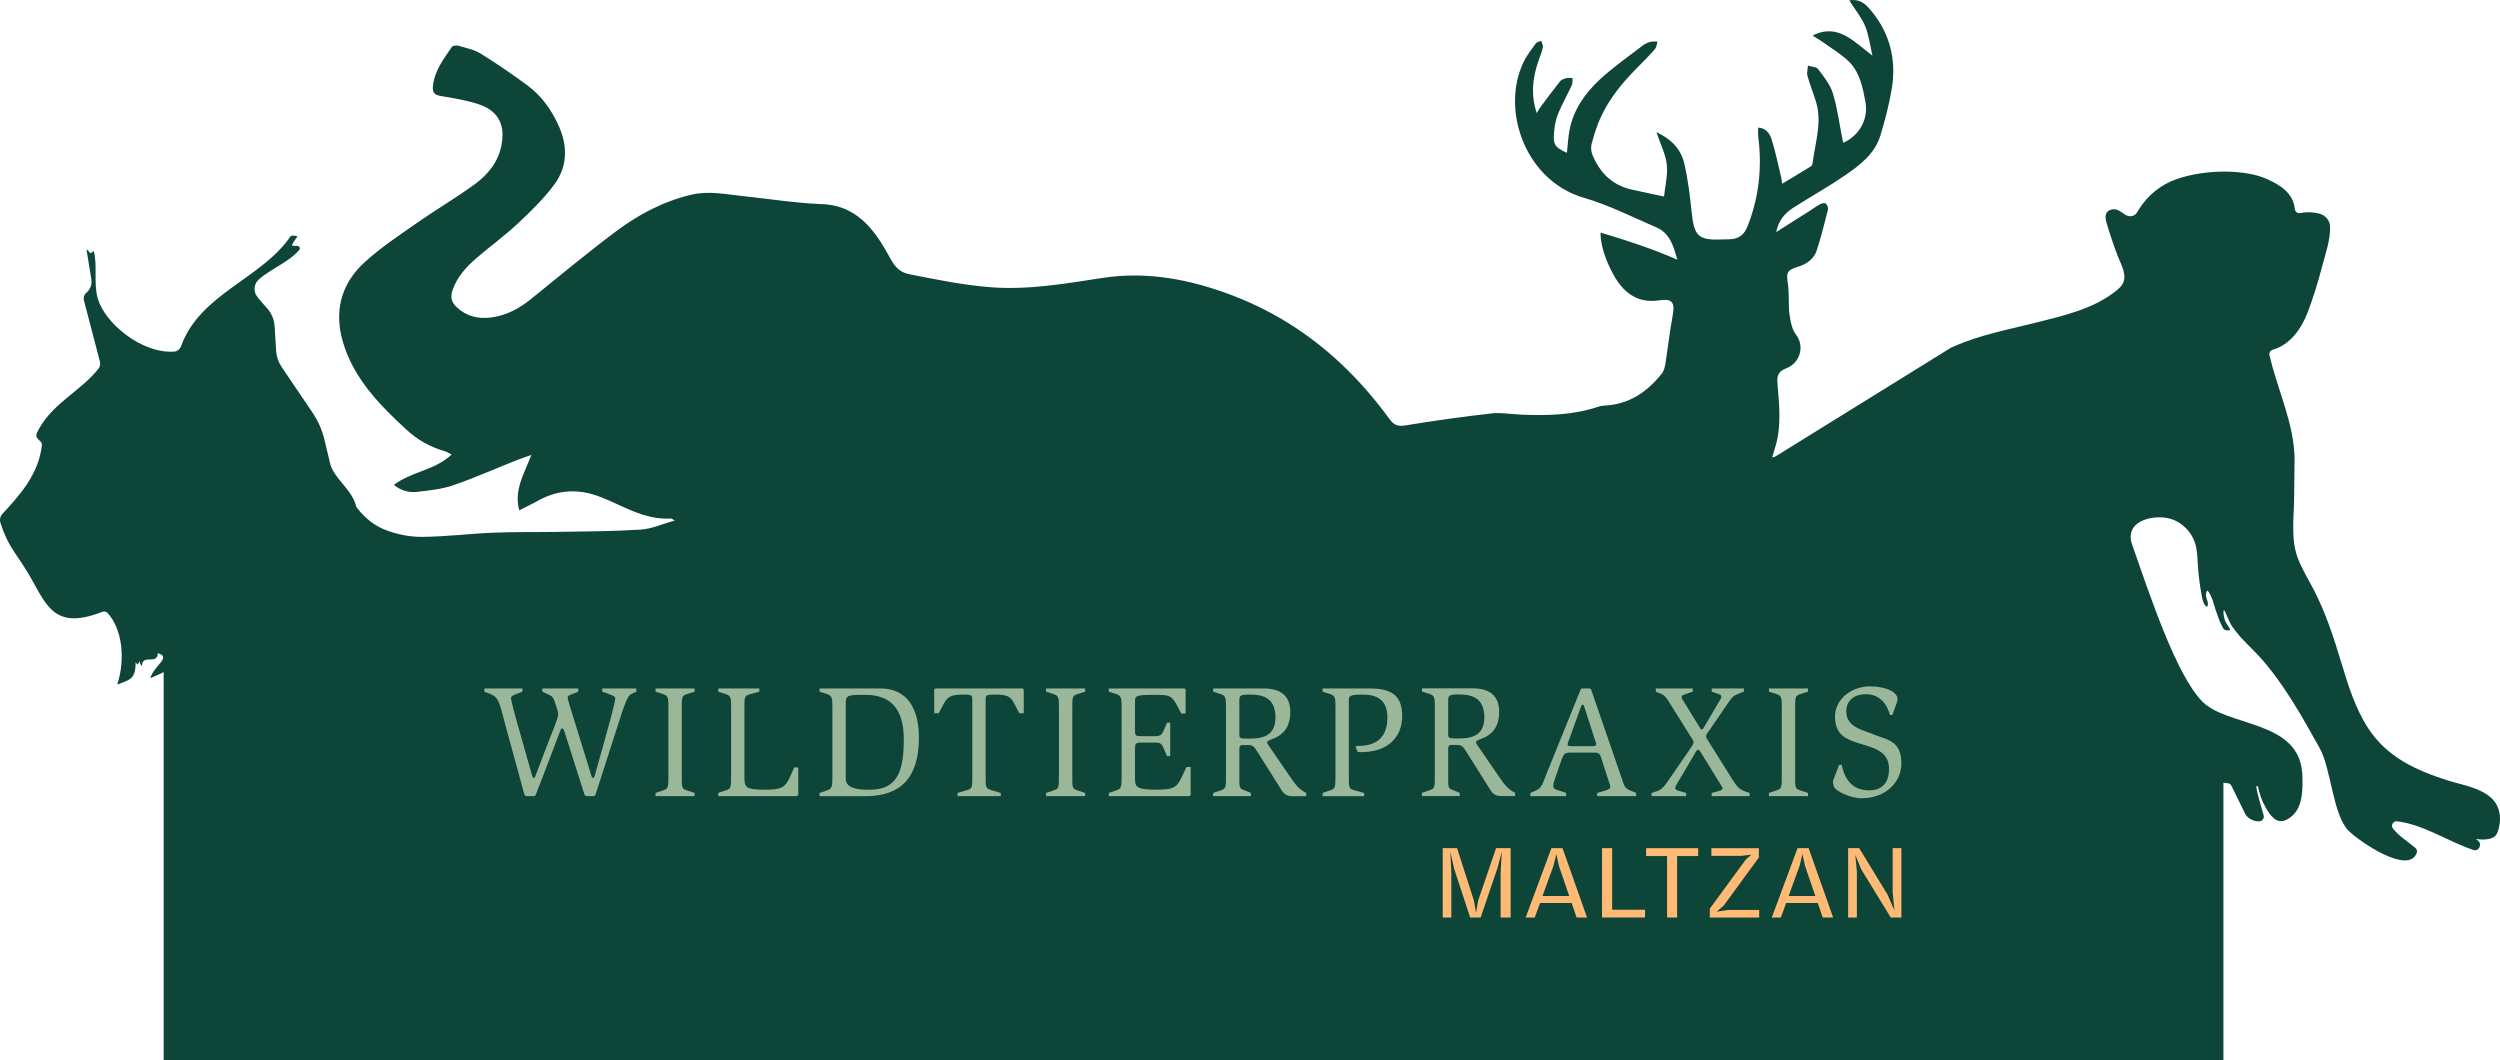 <svg xmlns="http://www.w3.org/2000/svg" id="Maltzan_Schild_quer_v002_dar_Image" data-name="Maltzan_Schild_quer_v002_dar&#xA0;Image" viewBox="0 0 1594.71 676.26"><defs><style>      .cls-1 {        fill: #0d4539;        fill-rule: evenodd;      }      .cls-1, .cls-2, .cls-3 {        stroke-width: 0px;      }      .cls-2 {        fill: #9ab79a;      }      .cls-3 {        fill: #ffba75;      }    </style></defs><path class="cls-1" d="M1593.29,530.46c-.38,1.03-.84,2.06-1.63,2.82-2.68,2.56-8.95,2.57-12.3,1.82l1.63,1.42c.47.41.82.96.92,1.58.15.99-.04,2.02-.62,2.87l-.09.16c-.73,1.03-2.02,1.49-3.22,1.11-15.64-5.01-31.63-16.22-48.93-18.34-2.54-.3-4.18,2.67-2.58,4.67,3.91,4.9,10.03,8.7,14.31,12.33.92.79,1.23,2.1.8,3.23-5.32,14.12-36.35-7.23-43.36-14.1-10.13-9.97-11.21-39.57-18.45-52.64-11.45-20.69-23.57-42.13-38.49-58.52-2.35-2.59-4.88-5.04-7.34-7.51-1.42-1.46-2.83-2.96-4.25-4.43-1.37-1.39-5.06-6.25-5.71-7.13-1.89-2.66-4.85-10.7-5.35-10.6-.46.16-.31,2.61-.07,3.88.31,1.49.69,2.9,1.46,4.23.71,1.23,1.6,2.36,2.28,3.62.08.15.16.31.19.46.04.17.01.35-.11.46-.12.12-.28.14-.44.17-.6.09-1.24.14-1.85.04-.42-.07-.82-.22-1.19-.43-.32-.21-.54-.42-.73-.75-.33-.59-.65-1.19-.95-1.8-.72-1.43-1.32-2.9-1.9-4.38-.66-1.7-1.25-3.41-1.83-5.15-.44-1.34-.88-2.64-1.26-3.95-.38-1.34-.79-2.67-1.3-3.97-.64-1.63-1.43-3.21-2.49-4.6-.06-.08-.13-.16-.22-.2-.52-.26-.89,1.11-.97,1.4-.76,2.84,1.75,5.39.99,8.17-.07.25-.22.53-.47.56-.18.02-.34-.09-.48-.2-.82-.66-1.4-1.58-1.79-2.56-.49-1.22-.72-2.53-.97-3.83-1.28-6.65-2.16-13.38-2.57-20.15-.28-4.65-.35-9.39-1.77-13.82-2.05-6.38-6.93-11.76-13.03-14.53-10.59-4.8-32.78-.72-27.14,15.41,11.45,32.76,28.13,83.31,44.83,100.24,15.68,15.87,59.4,11.95,63.47,43.38.5,3.82.49,7.77.34,11.6-.14,3.92-.66,7.87-2.1,11.54-1.51,3.87-4.57,7.31-8.4,9.04-6.26,2.83-10.3-3.33-12.97-8.02-2.35-4.11-3.88-8.66-4.84-13.27-.15-.65-1.18-.36-1.11.31.37,3.09,2.96,12.1,4.7,17.95.56,1.87-.73,3.61-2.59,3.83-3.4.4-7.74-1.78-9.25-4.87,0-.01-8.74-17.85-8.74-17.85-.46-.89-1.36-1.46-2.37-1.56-.9-.09-1.8-.2-2.7-.34v177H104.4v-247.52c-2.78,1.45-5.83,2.64-8.59,3.89,2.75-8.59,13.81-13.28,4.83-16.01.08.02-.07.99-.09,1.09-.05.31-.13.61-.24.9-.18.46-.46.88-.84,1.19-.73.61-1.73.76-2.65.82-1.02.06-2.05.01-3.06.14-.92.12-1.84.43-2.42,1.2-.27.36-.45.77-.57,1.2-.13.47-.14.97-.18,1.46,0,.03,0,.06-.03.07-.02.02-.05.01-.08,0-.26-.08-1.35-1.08-1.31-3.04-.25.36-.93,1.75-1.31,2.02-.64.46-.82-.91-1.38-1.32.16,10.88-3.57,11.25-11.7,14.3,5.32-16.05,3.23-35.47-6.13-45.59-.86-.93-2.19-1.25-3.36-.79-32.83,12.87-36.14-6.65-48.61-26.7-7.21-11.6-11.71-15.52-16.4-30.05-.65-1.99-.16-4.18,1.26-5.72,10.64-11.59,23.16-25.01,25.18-43.93.09-.8-.23-1.58-.79-2.16-.44-.44-1.14-1.12-1.8-1.75-1.01-.96-1.28-2.46-.66-3.7.48-.98,1.02-2.06,1.38-2.71,9.51-16.89,26.32-23.82,37.88-38.27,1.05-1.3,1.43-3.03,1-4.65l-10.2-39.05c-.46-1.77.14-3.64,1.55-4.81,2.11-1.74,3.32-4.34,3.32-7.04,0-.44-.03-.88-.1-1.33-.98-6.56-2.11-12.63-3.04-18.83-.04-.25.26-.41.44-.25.49.44,2,2.29,2,2.29,0,0,1.19-.86,1.74-1.25.16-.11.38-.06.43.12,2.4,8.42-.3,20.27,2.49,29.92,4.52,15.64,27.7,35.11,48.52,33.9,2.05-.12,3.87-1.42,4.56-3.36,12.07-33.6,51.17-42.94,69.78-70.04.27-.39.7-.62,1.18-.61,1.33.04,3.93.07,3,1.05,0,0-2.69,3.48-3.08,4.87-.08.32.29.62.61.63,1.64.05,2.84-.22,3.75.39.7.47.78,1.49.24,2.13-6.8,8.09-18.17,11.95-26.03,19.1-2.73,2.49-3.36,7.07-1.27,10.12,2.09,3.07,4.71,5.61,7.03,8.34,2.7,3.17,4.27,7.15,4.53,11.31l.97,15.58c.23,3.68,1.44,7.23,3.51,10.29l19.74,29.16c3.48,5.13,6.01,10.86,7.46,16.89l3.95,16.39c3.09,9.55,13.99,15.87,16.47,26.85,1.61,2.1,3.34,4.1,5.23,5.94,3.69,3.58,8,6.59,13.31,8.67,7.25,2.83,15.47,4.5,23.24,4.45,15.28-.09,30.53-2.06,45.82-2.67,13.97-.57,27.97-.27,41.95-.52,17.31-.31,34.65-.31,51.91-1.44,6.93-.45,13.68-3.56,21.67-5.78-1.62-.91-1.99-1.3-2.33-1.28-12.47.76-23.45-4.03-34.35-9.14-3.32-1.56-6.7-2.98-10.09-4.37-5.29-2.17-10.52-3.43-15.7-3.76-2.54-.17-5.08-.11-7.6.19-5.92.69-11.76,2.65-17.54,5.92-3.58,2.02-7.33,3.73-11.6,5.88-.68-2.55-.97-4.99-.97-7.35,0-1.25.08-2.48.23-3.69,1.04-8.27,5.3-15.79,8.49-24.25-4.09,1.47-7.1,2.44-10.03,3.61-13.3,5.29-26.4,11.14-39.92,15.77-7.28,2.5-15.23,3.28-22.96,4.18-5.15.61-10.19-.74-14.8-4.44,11.15-8.54,26.06-9.18,36.85-19.39-2.01-.97-3.23-1.78-4.57-2.16-9.15-2.63-17.27-7.24-24.19-13.62-4.12-3.79-8.19-7.63-12.1-11.6-11.71-11.89-21.95-24.91-27.55-41.43-2.21-6.52-3.34-12.83-3.34-18.87,0-12.97,5.19-24.69,15.94-34.66,10.31-9.55,22.27-17.38,33.83-25.48,11.99-8.41,24.69-15.82,36.52-24.42,8.44-6.14,15.09-14.08,17.23-24.93.46-2.33.69-4.54.69-6.62,0-5.65-1.73-10.33-5.3-13.9-2.44-2.45-5.74-4.38-9.93-5.75-7.85-2.57-16.15-3.91-24.33-5.28-1.8-.3-3.02-.8-3.8-1.59-.78-.8-1.11-1.9-1.11-3.39,0-.42.03-.87.08-1.36,1.02-9.79,6.82-17.21,12.04-24.89.57-.84,2.81-1.2,3.99-.85,4.91,1.44,10.19,2.46,14.45,5.07,10.06,6.19,19.78,12.97,29.34,19.93,2.37,1.73,4.57,3.61,6.6,5.63,6.09,6.06,10.69,13.35,14.18,21.4,2.39,5.49,3.64,11,3.64,16.37,0,7.08-2.18,13.93-6.84,20.21-6.77,9.14-15.12,17.22-23.47,25.03-8.38,7.83-17.76,14.59-26.45,22.11-6.46,5.59-12.11,11.91-15.01,20.25-.49,1.38-.73,2.67-.73,3.89,0,2.38.95,4.48,2.93,6.48.13.13.27.27.41.4,6.34,5.96,13.85,7.71,22.18,6.6,9.51-1.27,17.64-5.58,25.06-11.57,18.02-14.55,35.83-29.38,54.34-43.26,14.44-10.83,30.3-19.26,48.18-23.47,11.1-2.61,21.87-.27,32.76.87,16.88,1.78,33.73,4.49,50.66,5.16,12.3.49,21.24,5.37,28.51,12.82,3.3,3.39,6.26,7.31,9.02,11.59,2.34,3.63,4.38,7.46,6.53,11.21,1.15,2,2.39,3.78,3.91,5.23,1.95,1.86,4.36,3.2,7.62,3.84,17.11,3.37,34.05,6.89,51.6,8.28,24.5,1.94,48.08-2.34,71.92-5.95,28.45-4.32,55.73,1.01,82.27,11.07,28.63,10.86,53.04,27.16,73.95,47.89,9.51,9.42,18.3,19.75,26.43,30.9.57.78,1.12,1.45,1.68,2.02,2.23,2.26,4.6,2.89,8.55,2.24,18.23-3,36.54-5.56,54.89-7.65,6.19-.71,12.6.51,18.91.77,16.54.68,32.99.37,48.94-4.93,1.26-.42,2.6-.76,3.91-.81,15.83-.64,27.63-8.61,37.09-20.61,1.31-1.66,1.86-4.14,2.21-6.33,1.61-10.15,2.7-20.4,4.61-30.5.34-1.79.52-3.32.52-4.6,0-1.89-.4-3.25-1.31-4.14-1.35-1.34-3.85-1.62-7.85-1.01-9.7,1.49-17.01-1.55-22.64-7.33-2.45-2.51-4.58-5.54-6.45-8.94-5.65-10.25-8.25-19.48-8.31-26.94,16.51,4.87,32.94,10.29,49.03,17.3-1.85-6.41-3.55-12.7-7.94-17.01-1.47-1.43-3.23-2.65-5.39-3.58-15.3-6.55-30.3-14.27-46.19-18.86-10.12-2.93-18.65-8.35-25.43-15.3-12.08-12.41-18.6-29.69-18.6-46.41,0-8.68,1.75-17.21,5.4-24.82,2.06-4.3,5.1-8.15,7.91-12.05.64-.88,2.23-1.06,3.38-1.57.36,1.2,1.12,2.47,1.12,3.61,0,.13-.01.26-.03.39-.42,2.43-1.41,4.77-2.25,7.11-2.42,6.73-4.06,13.5-4.06,20.58,0,4.65.71,9.43,2.37,14.42,1.03-1.69,1.57-2.75,2.26-3.68,4.14-5.54,8.24-11.11,12.55-16.51.85-1.07,2.48-1.72,3.87-2.1,1.31-.36,2.78-.1,4.18-.11-.13,1.54.15,3.27-.46,4.59-2.86,6.18-6.3,12.12-8.85,18.42-1.53,3.78-2.2,8.03-2.54,12.13-.08,1.03-.13,1.95-.13,2.78,0,2.74.52,4.49,1.99,5.98,1.3,1.31,3.33,2.42,6.4,3.83.55-4.97.75-9.9,1.7-14.69,2.55-12.93,9.88-23.37,19.24-32.05,8.38-7.77,17.88-14.35,26.95-21.37,1.42-1.11,3.12-2.04,4.83-2.56,1.58-.47,3.36-.26,5.05-.35-.53,1.65-.61,3.69-1.66,4.89-3.72,4.25-7.71,8.29-11.7,12.3-9.11,9.15-17.22,19.09-22.7,30.83-2.59,5.54-4.38,11.5-5.99,17.42-.2.72-.28,1.51-.28,2.32,0,1.69.38,3.46.99,4.92,2.06,4.93,4.73,9.19,8.12,12.65,4.35,4.45,9.87,7.59,16.75,9.13,6.45,1.44,12.91,2.79,20.64,4.45.58-5.65,1.94-11.43,1.94-17.06,0-1.1-.05-2.19-.17-3.27-.73-6.62-4.01-12.95-6.61-20.74,4.31,2,7.87,4.38,10.67,7.17,3.59,3.59,5.95,7.85,7.1,12.83,2.36,10.16,3.6,20.62,4.7,31.02.79,7.5,1.8,11.97,4.38,14.5,2.76,2.71,7.3,3.23,15.27,2.89,1.5-.06,3-.02,4.5-.09,5.82-.25,9.24-2.5,11.64-8.63,5.27-13.41,7.72-27,7.72-40.89,0-5.29-.35-10.62-1.04-16-.08-.64-.11-1.28-.11-1.95,0-1.17.08-2.4.08-3.8,2.64.2,4.51,1.21,5.86,2.63,1.34,1.41,2.17,3.23,2.73,5.02,2.42,7.74,4.05,15.73,5.97,23.63.27,1.1.37,2.25.73,4.56,6.44-3.87,12.36-7.4,18.22-11.03.61-.38,1.12-1.35,1.21-2.11,1.08-9.24,3.77-18.42,3.77-27.72,0-3.74-.43-7.5-1.58-11.3-1.68-5.57-3.93-10.98-5.48-16.59-.15-.54-.21-1.11-.21-1.69,0-1.57.42-3.26.52-4.87,2.06.63,4.93.65,6.21,1.88.08.08.16.17.23.26,3.63,4.82,7.73,9.84,9.44,15.45,2.94,9.66,4.21,19.83,6.19,29.78.12.61.34,1.2.52,1.83,9.15-4.22,14.45-12.62,14.45-21.84,0-1.53-.15-3.07-.44-4.62-1.7-8.96-3.47-18.03-9.91-24.78-.21-.21-.42-.43-.64-.64-4.67-4.57-10.48-7.99-15.83-11.84-2.04-1.47-4.24-2.73-7.23-4.63,8.09-4.3,15.05-3.14,21.15.18,5.96,3.25,11.05,8.08,17,12.58-1.53-6.5-2.27-13.07-4.7-18.93-2.33-5.61-6.41-10.49-10.13-16.34,5.56-.93,8.98,1.21,11.87,4.2.55.58,1.09,1.19,1.62,1.81,9.84,11.61,14.61,24.75,14.61,39.04,0,3.55-.29,7.17-.88,10.86-1.61,10.15-4.31,20.18-7.25,30.05-3.54,11.9-13.07,19.14-22.7,25.72-10.7,7.31-22.06,13.65-32.99,20.64-5.41,3.47-9.47,8.25-10.82,15.48,7.28-4.61,14.57-9.22,21.85-13.85,2.1-1.34,4.09-2.88,6.3-4.01,1.01-.52,2.9-.82,3.52-.26.76.7,1.39,2.13,1.39,3.25,0,.19-.02.38-.06.55-2.21,8.7-4.37,17.44-7.16,25.97-1.82,5.55-6.43,8.73-11.95,10.47-5.36,1.69-6.92,2.84-6.92,6.4,0,1.26.19,2.81.48,4.79.93,6.36.19,12.96,1.03,19.35.59,4.45,1.58,9.51,4.2,12.9,1.92,2.48,2.82,5.37,2.82,8.23,0,5.54-3.38,10.98-9.22,13.17-4.52,1.7-5.59,4.19-5.59,7.74,0,.71.04,1.46.11,2.26.57,6.76,1.23,13.54,1.23,20.29s-.7,13.92-2.93,20.8c-.55,1.7-1.05,3.41-1.74,5.75l1.52-.42c.27-.07.52-.18.75-.33l111.6-69.15c.11-.07.22-.12.32-.17.66-.35,1.36-.63,2.05-.93,16.32-7.16,34.21-10.56,51.42-14.87,17.7-4.43,37.6-8.86,52.05-20.66,1.7-1.39,3.35-2.94,4.24-4.95,2.45-5.55-1.57-11.98-3.52-17.1-2.6-6.86-4.94-13.81-7.01-20.85-.65-2.19-1.23-4.7-.04-6.65,1.23-2.01,4-2.62,6.28-2.03,2.95.75,4.86,3.52,7.8,4.12,2.05.41,4.15-.49,5.26-2.26l1.2-1.94c5.63-9.05,14.14-15.97,24.22-19.42,19.56-6.71,44.28-5.91,57.14-.16,6.99,3.13,17.1,8.14,18.15,19.27.16,1.72,1.78,2.93,3.48,2.61,4.88-.95,8.25-.53,11.88.27,3.95.88,6.99,4.25,7.13,8.29.29,8.71-3.2,18.19-5.37,26.55-2.44,9.41-5.38,18.7-8.78,27.81-3.94,10.5-11.06,21.01-22.43,24.23-1.46.41-2.44,1.91-2.09,3.4,5.07,22.14,15.95,43.98,16.01,66.69-.09,8.1-.17,16.21-.26,24.31-.13,13.04-2.32,26.99,2.62,39.32,2.64,6.61,6.4,12.71,9.7,19.02,7.78,14.89,12.94,30.9,17.78,46.93,4.33,14.37,8.89,29.15,17.15,41.82,11.93,18.3,30.23,26.7,50.48,33.19,9.34,3,20.46,4.43,28.01,11.24,5.96,5.38,6.78,14.2,4.15,21.46Z"></path><g><path class="cls-2" d="M334.58,507.04c-.51-1.54-1.64-5.85-2.56-9.33l-8.92-32.51c-4.1-14.77-4.41-20.1-9.74-22.25l-4.41-1.74v-2.05h24.31v2.05l-4,1.54c-1.85.82-3.28,1.23-3.28,2.46,0,1.95,3.28,13.84,5.85,22.66l7.18,25.43c.51,2.05.72,2.97,1.54,2.97.31,0,.51-.31.92-1.13l7.49-19.69c2.97-7.9,7.08-16.92,7.08-19.69,0-1.33-.41-2.56-.82-3.9l-1.33-4.1c-1.03-3.08-1.64-3.59-3.79-4.62l-4.2-1.95v-2.05h22.97v2.05l-3.9,1.54c-1.54.62-2.87,1.03-2.87,2.36,0,1.23,2.67,9.44,5.03,17.02l9.54,30.87c.62,2.26.92,3.28,1.74,3.28.51,0,.72-.62,1.03-1.74l5.54-19.69c2.26-8,7.49-26.87,7.49-29.23,0-1.13-.92-1.64-2.67-2.36l-5.64-2.05v-2.05h21.74v2.05l-3.49,1.64c-1.95.82-4.41,7.69-6.36,13.74l-11.79,36.71c-1.74,5.54-3.69,11.69-4.41,13.74l-.82.82h-5.23l-.92-.82c-.51-1.54-1.85-5.74-2.97-9.33l-9.85-31.07c-.62-1.64-.82-1.95-1.33-1.95-.72,0-1.03.41-1.44,1.74l-10.15,26.66c-2.36,6.15-4.72,11.9-5.44,13.95l-.62.82h-5.74l-.72-.82Z"></path><path class="cls-2" d="M418.17,505.81l4.82-1.64c3.28-1.03,3.38-1.85,3.38-9.64v-42.05c0-7.38,0-8.61-3.38-9.74l-4.82-1.54v-2.05h24.92v2.05l-4.92,1.54c-3.38,1.13-3.28,1.95-3.28,9.74v42.05c0,7.9-.1,8.51,3.28,9.64l4.92,1.64v2.05h-24.92v-2.05Z"></path><path class="cls-2" d="M462.98,504.17c3.28-1.03,3.38-1.85,3.38-9.64v-42.05c0-7.18.1-8.51-3.18-9.64l-5.03-1.64v-2.05h26.25v2.05l-5.64,1.54c-4.1,1.13-3.9,1.74-3.9,9.74v43.59c0,6.46,1.13,7.49,12.82,7.69,11.79,0,13.33-1.85,16.51-8.82l2.46-5.44h2.56v17.54l-.72.82h-50.35v-2.05l4.82-1.64Z"></path><path class="cls-2" d="M522.77,505.81l4.82-1.64c3.28-1.03,3.38-2.56,3.38-9.64v-42.05c0-6.97,0-8.51-3.38-9.74l-4.82-1.54v-2.05h38.56c24.2,0,24.82,24.41,24.82,31.59,0,25.74-12,37.13-34.05,37.13h-29.33v-2.05ZM539.49,496.78c0,6.97,10.15,6.97,15.38,6.97,17.54,0,21.64-11.79,21.64-32.1s-9.13-28.41-24.51-28.41c-11.49,0-12.51.2-12.51,5.54v48Z"></path><path class="cls-2" d="M610.77,505.81l5.44-1.64c3.9-1.03,4-1.44,4-8.61v-48.71c0-3.28,0-3.79-5.33-3.79-8.31,0-10.36,1.23-12.92,5.95l-3.18,5.95h-2.87v-15.08l.82-.72h55.59l.72.72v15.08h-2.87l-3.08-5.95c-2.56-4.92-4.51-5.95-12.82-5.95-5.44,0-5.54.51-5.54,3.79v48.71c0,6.97,0,7.49,4.2,8.61l5.44,1.64v2.05h-27.59v-2.05Z"></path><path class="cls-2" d="M667.28,505.81l4.82-1.64c3.28-1.03,3.38-1.85,3.38-9.64v-42.05c0-7.38,0-8.61-3.38-9.74l-4.82-1.54v-2.05h24.92v2.05l-4.92,1.54c-3.38,1.13-3.28,1.95-3.28,9.74v42.05c0,7.9-.1,8.51,3.28,9.64l4.92,1.64v2.05h-24.92v-2.05Z"></path><path class="cls-2" d="M707.28,505.81l4.82-1.64c3.28-1.03,3.38-2.36,3.38-9.64v-42.05c0-6.87,0-8.61-3.38-9.74l-4.82-1.54v-2.05h48.3l.72.72v15.28h-2.77l-2.77-5.23c-3.38-6.26-4.82-6.67-13.64-6.67-13.13,0-13.13.51-13.13,4.82v17.74c0,3.59.21,3.79,4.62,3.79h7.69c3.69,0,4.72-.31,6.67-5.13l1.44-3.49h2.05v21.33h-2.05l-1.33-3.18c-2.15-5.13-2.56-5.44-6.67-5.44h-8c-4.2,0-4.41.41-4.41,4.72v17.43c0,5.74,0,7.9,13.43,7.9,12.31,0,13.43-1.74,17.13-9.64l2.26-4.82h2.67v17.74l-.72.82h-51.48v-2.05Z"></path><path class="cls-2" d="M773.83,505.81l4.82-1.64c3.38-1.03,3.38-2.26,3.38-8.72v-42.97c0-7.49,0-8.61-3.38-9.74l-4.82-1.54v-2.05h32.1c10.36,0,17.13,4.1,17.13,15.08,0,17.33-14.77,16.72-14.77,19.18,0,.92.62,1.64,1.13,2.36l12.72,18.56c4.92,7.28,6.67,9.13,11.08,11.49v2.05h-9.23c-2.97,0-5.13-1.54-6.36-3.59l-14.77-23.49c-3.18-5.03-3.38-5.54-7.69-5.54h-1.85c-2.26,0-2.77.31-2.77,2.97v17.23c0,7.28-.1,7.49,3.38,8.72l4,1.64v2.05h-24.1v-2.05ZM790.55,468.07c0,3.08.31,3.08,6.77,3.08,10.97,0,16.31-3.69,16.31-13.85-.31-11.28-6.67-14.26-16.31-14.26-6.77,0-6.77.62-6.77,5.03v20Z"></path><path class="cls-2" d="M843.68,505.81l4.82-1.64c3.28-1.03,3.38-1.85,3.38-9.64v-42.05c0-7.38,0-8.61-3.38-9.74l-4.82-1.54v-2.05h29.74c12.61,0,21.02,3.18,21.02,17.54s-10.05,23.08-26.05,23.08c-.72,0-1.54,0-2.36-.1l-1.33-3.28.72-.62h1.64c9.23,0,17.95-4.1,17.95-17.95,0-12.31-7.69-14.77-16.1-14.77s-8.51,1.33-8.51,3.49v48c0,8.1-.1,8.61,3.9,9.64l5.85,1.64v2.05h-26.46v-2.05Z"></path><path class="cls-2" d="M907.06,505.73l4.82-1.64c3.38-1.03,3.38-2.26,3.38-8.72v-42.97c0-7.49,0-8.61-3.38-9.74l-4.82-1.54v-2.05h32.1c10.36,0,17.13,4.1,17.13,15.08,0,17.33-14.77,16.72-14.77,19.18,0,.92.62,1.64,1.13,2.36l12.72,18.56c4.92,7.28,6.67,9.13,11.08,11.49v2.05h-9.23c-2.97,0-5.13-1.54-6.36-3.59l-14.77-23.48c-3.18-5.03-3.38-5.54-7.69-5.54h-1.85c-2.26,0-2.77.31-2.77,2.97v17.23c0,7.28-.1,7.49,3.38,8.72l4,1.64v2.05h-24.1v-2.05ZM923.77,467.99c0,3.08.31,3.08,6.77,3.08,10.97,0,16.31-3.69,16.31-13.84-.31-11.28-6.67-14.26-16.31-14.26-6.77,0-6.77.62-6.77,5.03v20Z"></path><path class="cls-2" d="M976.18,505.81l3.49-1.54c4-1.74,4.31-4.41,6.46-9.74l22.25-54.97.62-.41h5.33l.51.41,19.18,55.59c2.15,6.26,1.95,7.49,6.46,9.33l3.18,1.33v2.05h-24.82v-2.05l5.74-1.74c1.44-.41,2.56-1.03,2.56-2.26,0-1.03-.51-2.05-.82-3.08l-5.03-15.59c-.92-2.77-1.85-3.08-4.62-3.08h-14.05c-4.31,0-5.03.2-6.77,5.23l-3.49,10.15c-.72,2.15-1.54,3.9-1.54,5.85,0,1.64.82,2.05,2.97,2.77l5.23,1.74v2.05h-22.87v-2.05ZM1000.49,472.89c-.31.92-.51,1.23-.51,1.95,0,1.13.92,1.13,2.97,1.13h13.02c1.54,0,2.26-.41,2.26-1.44,0-.51-.41-1.13-.51-1.54l-6.67-20.72c-.72-2.15-.92-2.77-1.54-2.77s-.92,1.03-1.23,1.85l-7.79,21.54Z"></path><path class="cls-2" d="M1053.51,505.81l3.69-1.23c3.28-1.13,5.03-3.79,7.9-8l13.74-20c.61-1.03,1.44-2.05,1.44-3.28,0-.72-.51-1.33-.92-2.05l-14.87-23.69c-1.74-2.77-2.56-4.1-5.74-5.33l-2.56-1.03v-2.05h23.59v2.05l-4.2,1.44c-1.85.72-2.87.82-2.87,1.85,0,1.23.82,2.26,1.44,3.18l9.74,15.79c.62,1.03,1.03,1.85,1.74,1.85.62,0,.82-.51,1.33-1.44l9.85-16.72c.51-.82,1.23-1.74,1.23-2.77s-.82-1.33-2.26-1.85l-3.9-1.33v-2.05h20.51v2.05l-1.95.72c-4.51,1.74-5.23,2.26-8.1,6.46l-12.61,18.46c-.62.82-1.44,1.74-1.44,2.77s.72,1.85,1.23,2.77l15.79,25.23c3.08,4.92,4.62,6.15,8.92,7.59l1.85.61v2.05h-24.2v-2.05l4.51-1.23c1.64-.41,2.36-.82,2.36-1.95,0-.62-.51-1.03-.82-1.54l-12.92-21.02c-.92-1.44-1.23-1.85-1.85-1.85-.51,0-1.03.72-1.64,1.74l-11.59,19.69c-.51.92-1.33,2.26-1.33,2.87,0,1.13.92,1.64,2.97,2.15l4,1.13v2.05h-22.05v-2.05Z"></path><path class="cls-2" d="M1128.38,505.81l4.82-1.64c3.28-1.03,3.38-1.85,3.38-9.64v-42.05c0-7.38,0-8.61-3.38-9.74l-4.82-1.54v-2.05h24.92v2.05l-4.92,1.54c-3.38,1.13-3.28,1.95-3.28,9.74v42.05c0,7.9-.1,8.51,3.28,9.64l4.92,1.64v2.05h-24.92v-2.05Z"></path><path class="cls-2" d="M1205.6,456.07c-1.54-5.23-5.23-13.23-15.38-13.23-8,0-12.51,4.41-12.51,10.97,0,10.05,10.36,11.69,16.92,14.46,8.41,3.59,18.25,3.69,18.25,18.67,0,12.61-10.87,22.25-25.13,22.25-7.9,0-16.1-4.62-17.33-6.46-.92-1.33-1.23-3.18-1.23-3.9,0-.92.41-1.44.72-2.56l3.28-8.41h1.64c1.03,5.95,4.82,16.31,17.23,16.31,9.85,0,12.92-6.26,12.92-13.74,0-11.79-10.67-13.54-19.9-16.51-7.38-2.36-14.56-5.33-14.56-16.61,0-12.61,12-19.49,22.05-19.49,10.97,0,17.85,3.79,17.85,8.2,0,.82-.31,1.54-.51,2.26l-2.77,7.79h-1.54Z"></path></g><g><path class="cls-3" d="M920.28,585.26v-44.23h9.17l10.73,33.42,1.36,7.88,1.36-7.88,11.41-33.42h9.31v44.23h-6.39v-28.81l.75-13.18-2.72,10.33-10.8,31.66h-6.66l-10.26-31.18-2.38-10.8.61,13.25v28.74h-5.5Z"></path><path class="cls-3" d="M973.2,585.26l16.44-44.23h7.07l15.63,44.23h-6.66l-3.13-9.24h-20.18l-3.4,9.24h-5.77ZM983.93,571.54h17.05l-6.59-19.23-1.63-7.54-1.83,7.54-7,19.23Z"></path><path class="cls-3" d="M1021.91,585.26v-44.23h6.45v39.27h20.99v4.96h-27.45Z"></path><path class="cls-3" d="M1063.41,546.07h-13.38v-5.03h33.22v5.03h-13.45v39.2h-6.39v-39.2Z"></path><path class="cls-3" d="M1090.66,585.26v-5.64l22.89-31.25,3.6-3.19-6.25.75h-19.23v-4.89h30.3v5.91l-22.49,30.78-4.42,3.8,7.07-1.09h20.04v4.82h-31.52Z"></path><path class="cls-3" d="M1130.19,585.26l16.44-44.23h7.07l15.63,44.23h-6.66l-3.13-9.24h-20.18l-3.4,9.24h-5.77ZM1140.93,571.54h17.05l-6.59-19.23-1.63-7.54-1.83,7.54-7,19.23Z"></path><path class="cls-3" d="M1178.9,585.26v-44.23h7.07l18,29.55,4.48,10.19-1.15-11.82v-27.92h5.57v44.23h-6.79l-18.89-30.84-3.74-9.24,1.02,10.67v29.42h-5.57Z"></path></g></svg>